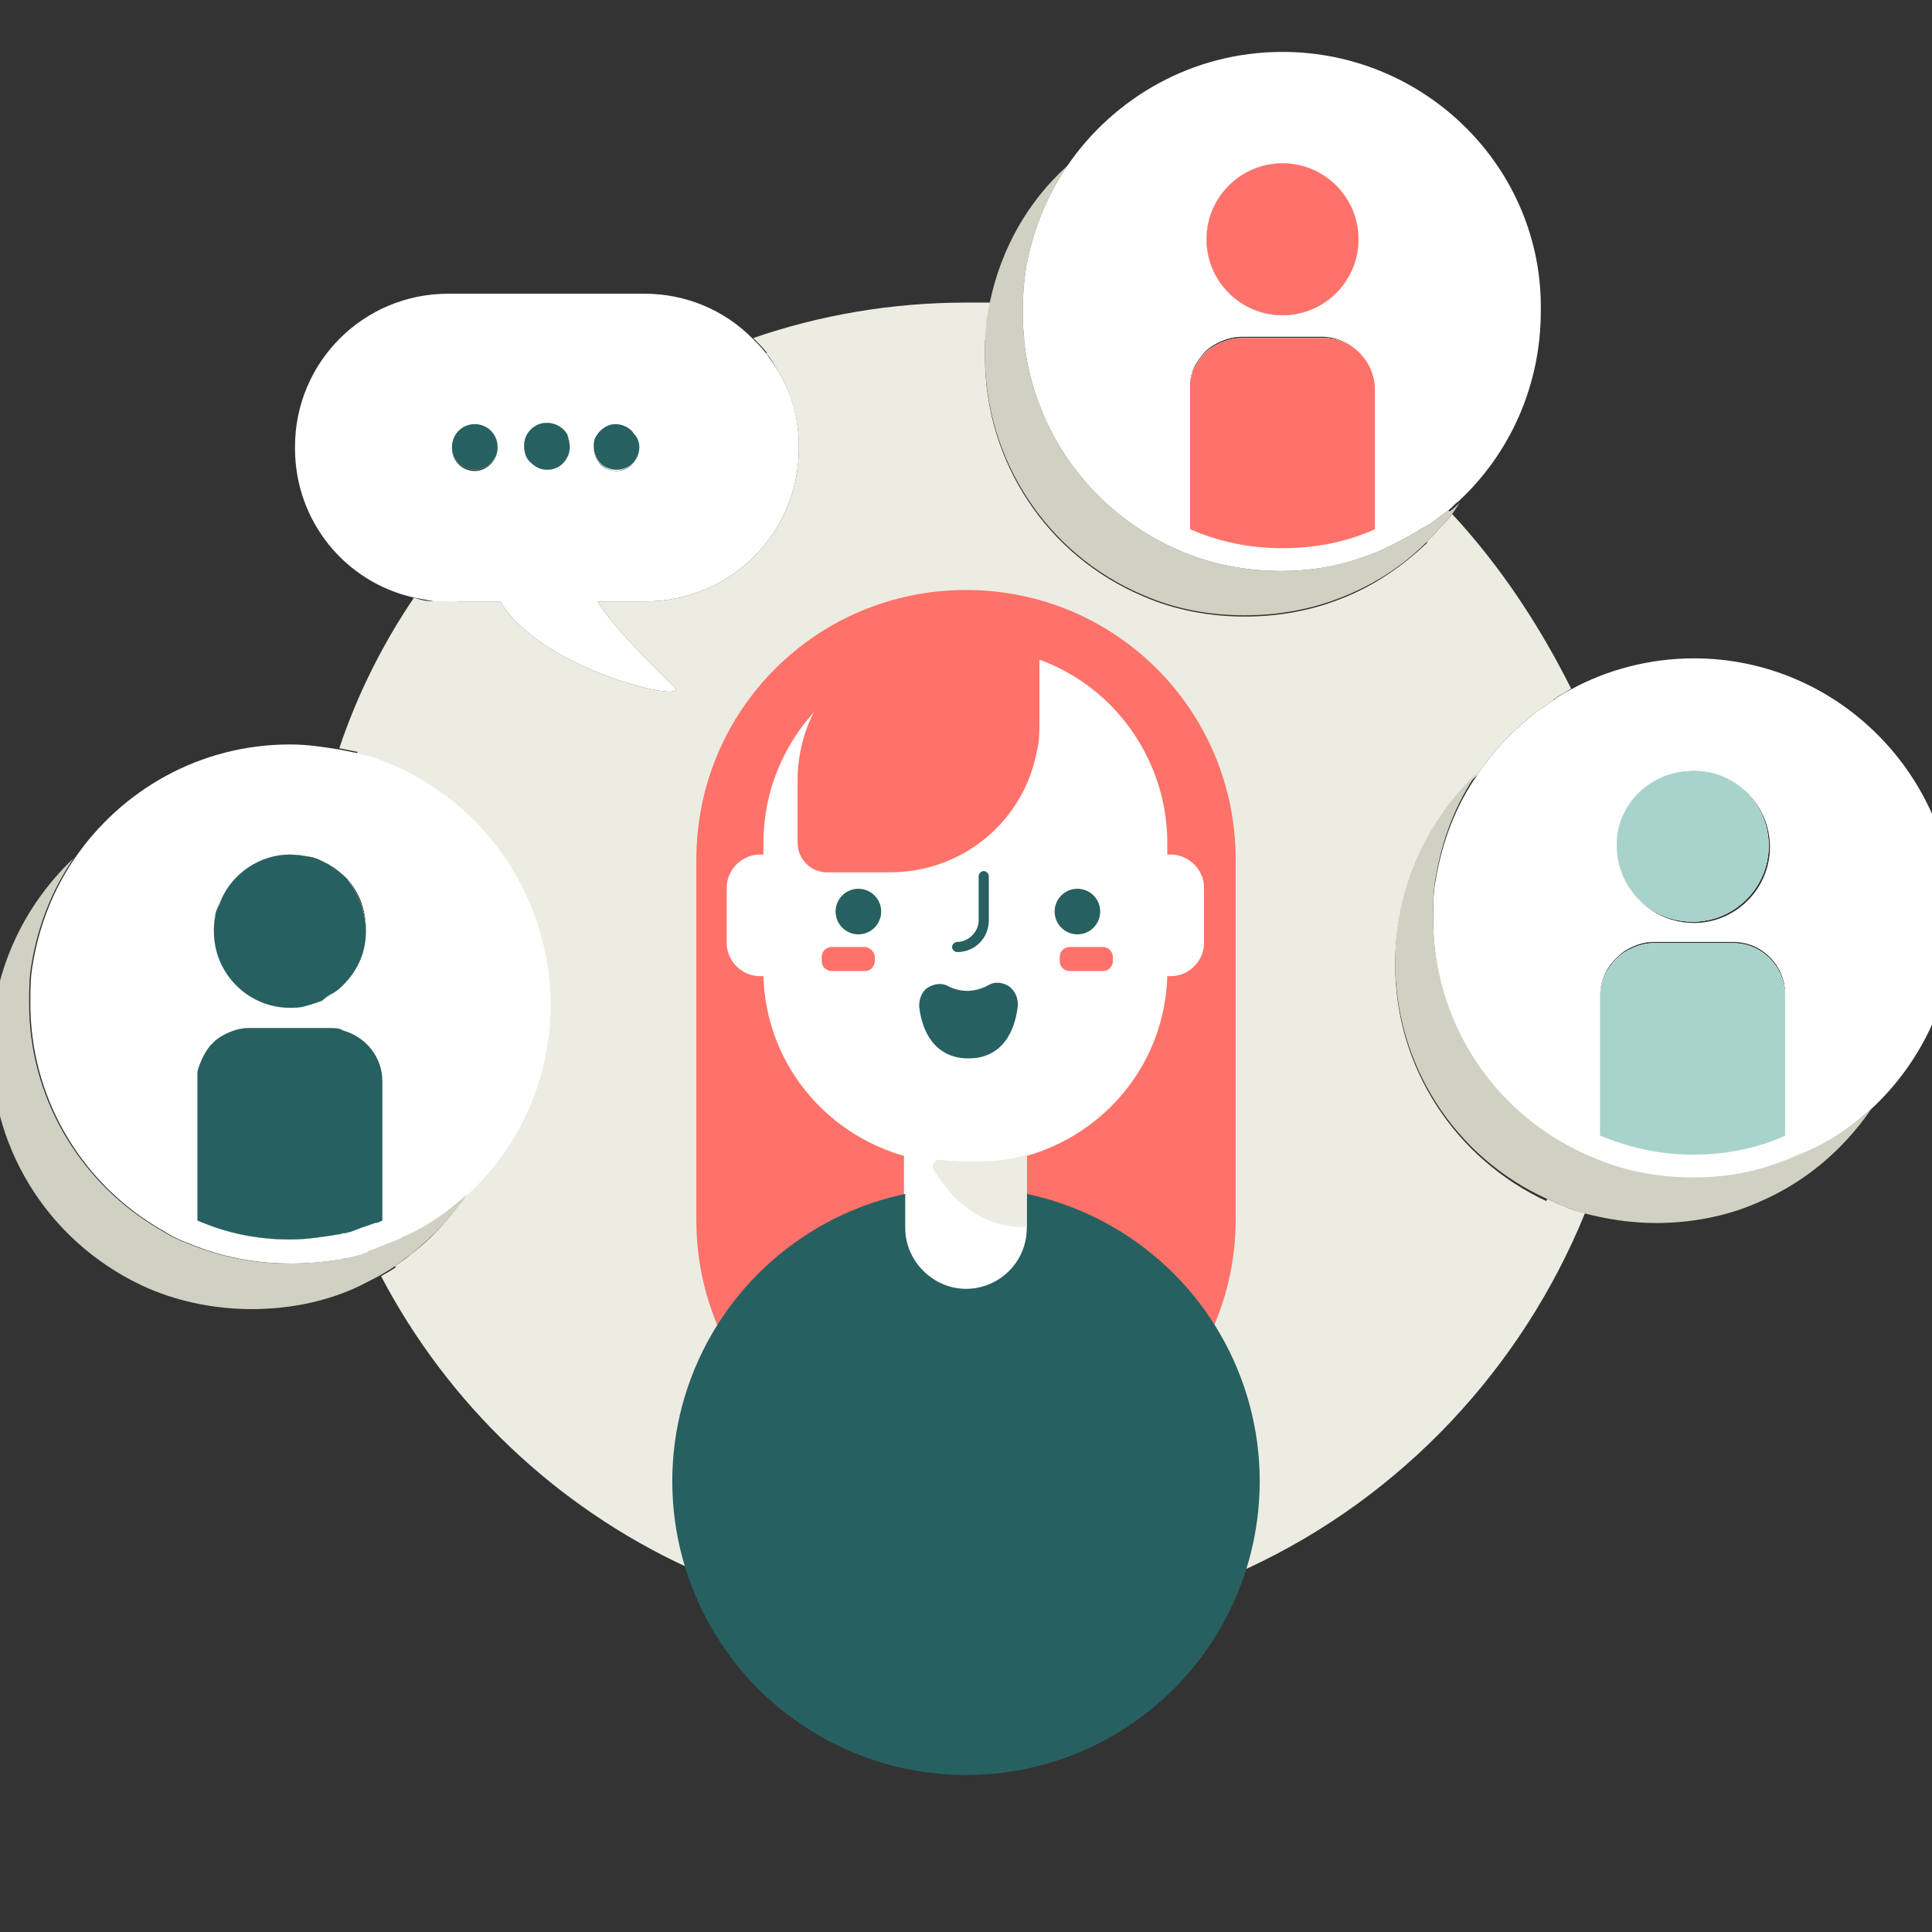 <?xml version="1.0" encoding="utf-8"?>
<!-- Generator: Adobe Illustrator 24.1.0, SVG Export Plug-In . SVG Version: 6.00 Build 0)  -->
<svg version="1.1" id="Calque_1" xmlns="http://www.w3.org/2000/svg" xmlns:xlink="http://www.w3.org/1999/xlink" x="0px" y="0px"
	 viewBox="0 0 152.6 152.6" style="enable-background:new 0 0 152.6 152.6;" xml:space="preserve">
<rect x="0" y="0" width="152.6" height="152.6" fill="#333333" stroke="none"/>
<style type="text/css">
	.st0{fill:#ECECE3;}
	.st1{fill:#FFFFFF;}
	.st2{fill:#D1D1C3;}
	.st3{fill:#276060;}
	.st4{fill:#FF726A;}
	.st5{fill:#A8D3CC;}
</style>
<g>
	<path class="st0" d="M28.9,73.6c0,1.8-0.8,3.3-2,4.4c-0.2,0.2-0.5,0.4-0.7,0.5c-0.2,0.1-0.4,0.2-0.6,0.4c0,0-0.1,0.1-0.1,0.1
		c0-0.9-0.1-1.8-0.1-2.7c0-0.5,0-1,0-1.6c0-0.3,0-0.7,0-1c0.1-1.8,0.3-3.5,0.5-5.3c0.5,0.3,1,0.7,1.4,1.1
		C28.3,70.6,28.9,72,28.9,73.6z"/>
	<path class="st0" d="M30.2,85.4v11c-0.2,0.1-0.4,0.2-0.6,0.2c-0.7-1.7-1.4-3.4-1.9-5.2c-0.2-0.6-0.3-1.1-0.5-1.7
		c-0.3-1.1-0.5-2.1-0.8-3.2c-0.1-0.3-0.1-0.6-0.2-1c-0.3-1.4-0.5-2.8-0.6-4.3H26c0.4,0,0.8,0,1.1,0.2C28.9,81.9,30.2,83.5,30.2,85.4
		z"/>
	<path class="st0" d="M44.7,36.3c-0.2,0.3-0.5,0.6-0.9,0.7C44.1,36.8,44.4,36.6,44.7,36.3z"/>
	<path class="st0" d="M47.2,36.4c-0.2-0.3-0.3-0.7-0.3-1c0-0.2,0-0.5,0.1-0.7c0.5-0.4,1.1-0.8,1.6-1.1c0,0,0,0,0,0h0
		c0.6,0,1.2,0.3,1.5,0.8c0.2,0.3,0.3,0.6,0.3,1c0,1-0.8,1.8-1.8,1.8C48.1,37.2,47.5,36.8,47.2,36.4z"/>
	<path class="st0" d="M108.6,36.9v4.9c-2.2,1-4.7,1.5-7.3,1.5s-5-0.5-7.3-1.5v-11c0-0.2,0-0.4,0-0.6c0.1-0.5,0.2-1,0.5-1.4
		C99.7,30.7,104.4,33.5,108.6,36.9z"/>
	<path class="st1" d="M133.8,52c-3.5,0-6.9,0.9-9.8,2.5c-0.4,0.2-0.9,0.5-1.3,0.8c-0.4,0.3-0.9,0.6-1.3,0.9c-1.8,1.4-3.4,3-4.7,5
		c-1.7,2.4-2.8,5.3-3.3,8.3c-0.2,1-0.2,2.1-0.2,3.2c0,7.5,4,14.3,10.5,17.9c0.4,0.2,0.9,0.5,1.4,0.7c0.2,0.1,0.4,0.2,0.7,0.3
		c0.2,0.1,0.5,0.2,0.7,0.3c2.3,0.9,4.8,1.3,7.3,1.3c2.1,0,4.2-0.3,6.2-1c0.6-0.2,1.2-0.4,1.8-0.7c2.2-0.9,4.2-2.3,6-3.9
		c4.1-3.8,6.6-9.2,6.6-15C154.3,61.2,145.1,52,133.8,52z M127.8,66.4L127.8,66.4c0.2-3.1,2.8-5.5,6-5.5c3.3,0,6,2.7,6,6
		c0,3.3-2.7,6-6,6c-2.5,0-4.6-1.5-5.5-3.6v0c-0.3-0.7-0.5-1.5-0.5-2.4C127.8,66.6,127.8,66.5,127.8,66.4z M141,89.6
		c-2.2,1-4.7,1.5-7.3,1.5c-2.4,0-4.7-0.5-6.8-1.3c-0.2-0.1-0.3-0.1-0.5-0.2v-11c0-0.9,0.3-1.7,0.8-2.4c0.4-0.5,0.9-1,1.5-1.3
		c0.6-0.3,1.2-0.5,1.9-0.5h6.3c2.3,0,4.1,1.9,4.1,4.1V89.6z"/>
	<path class="st0" d="M123.6,95.3c-4.7,11.6-13.5,21.1-24.6,26.6c-6.8,3.4-14.5,5.3-22.7,5.3c-5.6,0-11-0.9-16-2.6
		c-0.9-0.3-1.7-0.6-2.6-0.9c-1.4-0.6-2.8-1.2-4.1-1.8c-9.6-4.8-17.4-12.5-22.4-21.9c0.4-0.3,0.9-0.6,1.2-0.9c1.8-1.3,3.2-3,4.5-4.8
		c4.1-3.8,6.5-9.2,6.5-15c0-9-5.8-16.6-13.8-19.4c-0.5-0.2-0.9-0.3-1.4-0.4c1.5-4.3,3.6-8.3,6.1-12c0.4,0,0.8,0,1.1,0h4.1
		c3.3,5.5,15,8.1,13.8,6.8c-2-2-4.9-4.8-6.1-6.8H51c6.7,0,12.1-5.4,12.1-12.1v-0.1c0-2.2-0.6-4.3-1.7-6.1h0
		c-0.3-0.5-0.5-0.9-0.9-1.3c5-1.6,10.3-2.5,15.8-2.5c0.5,0,1.1,0,1.6,0c-0.1,0.5-0.1,1-0.1,1.5c0,0.4,0,0.8,0,1.3
		c0,8.3,4.9,15.7,12.5,18.9c2.5,1.1,5.3,1.6,8,1.6c2.8,0,5.5-0.5,8.1-1.6c2.4-1,4.5-2.5,6.3-4.2c0.4-0.4,0.7-0.7,1-1.1
		c3.7,4,6.7,8.5,9,13.5c-0.4,0.3-0.9,0.6-1.3,0.9c-1.8,1.4-3.4,3-4.7,5c-4,3.7-6.5,9.1-6.5,15c0,8.1,4.7,15.3,12,18.7
		c0.2,0.1,0.3,0.2,0.5,0.2C123,95.1,123.3,95.2,123.6,95.3z"/>
	<path class="st0" d="M127.2,76.3L127.2,76.3c0,3-0.3,6-0.8,8.9v-6.5C126.5,77.8,126.8,76.9,127.2,76.3z"/>
	<path class="st0" d="M44.8,34.4c-1,0.7-1.9,1.5-2.8,2.3c0.3,0.3,0.7,0.5,1.2,0.5c0.2,0,0.5,0,0.6-0.1l0,0c0.4-0.1,0.7-0.4,0.9-0.7
		c0,0,0,0,0,0c0.2-0.3,0.3-0.6,0.3-1C45,35,44.9,34.7,44.8,34.4z M114.7,40.6c-0.3,0.4-0.6,0.8-1,1.1c-0.3,0.4-0.7,0.8-1,1.1
		c3.6,3.9,6.6,8.4,8.8,13.3c0.4-0.3,0.8-0.6,1.3-0.9c0.4-0.3,0.8-0.5,1.3-0.8C121.6,49.4,118.5,44.7,114.7,40.6z M127.8,66.4
		c0,0.1,0,0.3,0,0.4c0,0.8,0.2,1.6,0.5,2.4C128.1,68.2,128,67.3,127.8,66.4z M123.6,95.3c-0.3-0.1-0.6-0.2-0.9-0.4
		c-0.2-0.1-0.3-0.1-0.5-0.2c-4.4,10.9-12.5,19.9-22.8,25.3c-6.9,3.6-14.7,5.7-23,5.7c-4.6,0-9-0.6-13.2-1.8
		c-1.4-0.4-2.8-0.9-4.2-1.4c-1.9-0.7-3.8-1.6-5.6-2.5c-8.9-4.7-16.2-12-20.8-20.9c-0.4,0.3-0.8,0.6-1.2,0.9
		c-0.4,0.3-0.8,0.5-1.3,0.8c5.3,10.1,13.8,18.2,24.2,23c6.8,3.2,14.3,5,22.2,5c7.9,0,15.5-1.8,22.2-5c12-5.6,21.5-15.7,26.5-28
		C124.5,95.7,124,95.5,123.6,95.3z M29,98.9C29,98.9,29,99,29,98.9c0,0,0.1,0,0.1,0C29.1,98.9,29,98.9,29,98.9z M128.7,75
		c-0.6,0.3-1.1,0.7-1.5,1.3c-0.5,0.7-0.8,1.5-0.8,2.4v11c0.2,0.1,0.3,0.1,0.5,0.2c1.2-4.3,1.8-8.9,1.8-13.5
		C128.8,75.9,128.7,75.4,128.7,75z M95.6,27.5L95.6,27.5c-0.4,0.3-0.8,0.7-1,1.2c-0.2,0.4-0.4,0.9-0.5,1.4c5.3,2.1,10.2,5,14.5,8.7
		V35C104.7,31.9,100.3,29.4,95.6,27.5z M76.3,23.9c-5.9,0-11.6,1-16.8,2.8c0.4,0.4,0.8,0.8,1.1,1.2h0c0.3,0.4,0.6,0.9,0.9,1.3h0
		c4.7-1.5,9.7-2.3,14.9-2.3c0.5,0,1,0,1.5,0c0-0.5,0.1-1,0.1-1.5c0.1-0.5,0.2-1,0.3-1.5C77.6,23.9,76.9,23.9,76.3,23.9z M48.7,33.5
		L48.7,33.5C48.7,33.5,48.7,33.5,48.7,33.5c-0.8,0-1.4,0.5-1.7,1.1c-0.1,0.2-0.1,0.5-0.1,0.7c0,0.4,0.1,0.7,0.3,1c1-0.7,2-1.4,3-2
		C49.9,33.8,49.3,33.5,48.7,33.5z M35.4,47.5c-0.4,0-0.8,0-1.1,0c-0.5,0-1.1-0.1-1.6-0.3c-2.5,3.7-4.5,7.7-5.9,11.9
		c0.5,0.1,1,0.2,1.5,0.3c0.5,0.1,1,0.3,1.4,0.4c1.6-4.4,3.8-8.6,6.5-12.4H35.4z M27.1,81.4c-0.3-0.1-0.7-0.2-1.1-0.2h-1.9v0
		c0,0.2,0,0.4,0.1,0.6c0.1,0.9,0.2,1.8,0.4,2.6c0,0.2,0,0.4,0.1,0.6c0,0.2,0.1,0.4,0.1,0.6c0.5,2.6,1.1,5.1,1.9,7.5
		c0.2,0.5,0.3,0.9,0.5,1.4c0.2,0.4,0.3,0.9,0.5,1.3c0.2,0.4,0.3,0.8,0.5,1.2c0.5-0.1,1-0.3,1.4-0.5c0.2-0.1,0.4-0.1,0.6-0.2V94
		C28.6,90.1,27.6,85.8,27.1,81.4z M27.3,69.6c-0.4-0.4-0.8-0.8-1.4-1.1c-0.4-0.3-0.9-0.5-1.4-0.6c-0.2,1.4-0.4,2.8-0.5,4.3
		c0,0.2,0,0.4-0.1,0.6c0,0.2,0,0.5,0,0.7c0,1-0.1,1.9-0.1,2.9c0,1,0,2.1,0.1,3.1c0.3-0.1,0.7-0.2,1-0.3c0.2-0.1,0.3-0.1,0.5-0.2
		c0,0,0.1,0,0.1-0.1c0.2-0.1,0.4-0.2,0.6-0.4c0.2-0.2,0.5-0.3,0.7-0.5c0-0.6,0-1.1,0-1.7C26.9,74,27,71.8,27.3,69.6z"/>
	<path class="st1" d="M29.7,59.9c-0.5-0.2-0.9-0.3-1.4-0.4c-0.5-0.1-1-0.2-1.5-0.3c-1.3-0.2-2.5-0.4-3.9-0.4c-7.1,0-13.3,3.6-17,9
		c0,0,0,0,0,0c-1.7,2.5-2.8,5.3-3.3,8.3c-0.2,1-0.2,2.1-0.2,3.2c0,7.2,3.8,13.8,9.8,17.5c0.2,0.1,0.3,0.2,0.5,0.3
		c0.2,0.1,0.3,0.2,0.5,0.3c0.5,0.3,1.1,0.6,1.7,0.8c2.6,1.1,5.3,1.6,8.1,1.6c1.3,0,2.5-0.1,3.8-0.3c0.2,0,0.3-0.1,0.5-0.1
		c0.2,0,0.3-0.1,0.5-0.1c0.4-0.1,0.9-0.2,1.3-0.4c0,0,0.1,0,0.1,0c0.4-0.1,0.8-0.3,1.3-0.5c0.2-0.1,0.3-0.1,0.5-0.2
		c0.3-0.1,0.6-0.2,0.9-0.4c1.9-0.9,3.6-2.1,5.1-3.5c4.1-3.8,6.5-9.2,6.5-15C43.4,70.3,37.7,62.7,29.7,59.9z M17,72.4
		c0-0.2,0.1-0.5,0.2-0.7c0.1-0.2,0.2-0.4,0.3-0.7c0.9-2,3-3.5,5.4-3.5c0.6,0,1.1,0.1,1.7,0.2c0.5,0.1,1,0.4,1.4,0.6
		c0.5,0.3,1,0.7,1.4,1.1c1,1.1,1.5,2.5,1.5,4c0,1.8-0.8,3.3-2,4.4c-0.2,0.2-0.5,0.4-0.7,0.5c-0.2,0.1-0.4,0.2-0.6,0.4
		c0,0-0.1,0.1-0.1,0.1c-0.2,0.1-0.3,0.1-0.5,0.2c-0.3,0.1-0.6,0.2-1,0.3c-0.4,0.1-0.7,0.1-1.1,0.1c-3.3,0-6-2.7-6-6
		C16.9,73.2,16.9,72.8,17,72.4z M30.2,96.4c-0.2,0.1-0.4,0.2-0.6,0.2c-0.5,0.2-0.9,0.3-1.4,0.5c-0.2,0.1-0.3,0.1-0.5,0.2
		c-0.2,0-0.3,0.1-0.5,0.1c-0.2,0-0.3,0.1-0.5,0.1c-1.2,0.2-2.5,0.4-3.8,0.4c-2.6,0-5-0.5-7.3-1.5v-11c0-0.2,0-0.3,0-0.5
		c0-0.2,0-0.4,0.1-0.6c0.2-0.6,0.5-1.2,0.9-1.7c0.1-0.1,0.2-0.2,0.4-0.4c0.1-0.1,0.3-0.2,0.4-0.3c0.7-0.4,1.4-0.7,2.3-0.7H26
		c0.4,0,0.8,0,1.1,0.2c1.8,0.5,3,2.1,3,4V96.4z"/>
</g>
<g>
	<g>
		<path class="st2" d="M28.9,73.6c0,1.8-0.8,3.3-2,4.4c-0.2,0.2-0.5,0.4-0.7,0.5c-0.2,0.1-0.4,0.2-0.6,0.4c0,0-0.1,0.1-0.1,0.1
			c-0.2,0.1-0.3,0.1-0.5,0.2c-0.3,0.1-0.6,0.2-1,0.3c-0.4,0.1-0.7,0.1-1.1,0.1c-3.3,0-6-2.7-6-6c0-0.4,0-0.8,0.1-1.2
			c0-0.2,0.1-0.5,0.2-0.7c0.1-0.2,0.2-0.4,0.3-0.7c0.9-2,3-3.5,5.4-3.5c0.6,0,1.1,0.1,1.7,0.2c0.5,0.1,1,0.4,1.4,0.6
			c0.5,0.3,1,0.7,1.4,1.1C28.3,70.6,28.9,72,28.9,73.6z"/>
		<path class="st2" d="M36.9,94.3c-1.2,1.8-2.7,3.4-4.5,4.8c-0.4,0.3-0.8,0.6-1.2,0.9c-0.4,0.3-0.8,0.5-1.3,0.8
			c-0.6,0.3-1.3,0.7-2,1c-2.5,1.1-5.3,1.6-8,1.6s-5.5-0.5-8.1-1.6C4.2,98.5-0.7,91.1-0.7,82.8c0-5.9,2.5-11.2,6.5-15
			c-1.7,2.5-2.8,5.3-3.3,8.3c-0.2,1-0.2,2.1-0.2,3.2c0,7.2,3.8,13.8,9.8,17.5c0.2,0.1,0.3,0.2,0.5,0.3c0.2,0.1,0.3,0.2,0.5,0.3
			c0.5,0.3,1.1,0.6,1.7,0.8c2.6,1.1,5.3,1.6,8.1,1.6c1.3,0,2.5-0.1,3.8-0.3c0.2,0,0.3-0.1,0.5-0.1c0.2,0,0.3-0.1,0.5-0.1
			c0.4-0.1,0.9-0.2,1.3-0.4c0,0,0,0,0,0c0,0,0.1-0.1,0.1-0.1c0.4-0.1,0.8-0.3,1.3-0.5c0.2-0.1,0.3-0.1,0.5-0.2
			c0.3-0.1,0.6-0.2,0.9-0.4C33.7,96.9,35.4,95.7,36.9,94.3z"/>
		<path class="st2" d="M29.1,98.9c0,0-0.1,0-0.1,0.1c0,0,0,0,0,0C29,98.9,29.1,98.9,29.1,98.9z"/>
		<path class="st2" d="M30.2,85.4v11c-0.2,0.1-0.4,0.2-0.6,0.2c-0.5,0.2-0.9,0.3-1.4,0.5c-0.2,0.1-0.3,0.1-0.5,0.2
			c-0.2,0-0.3,0.1-0.5,0.1c-0.2,0-0.3,0.1-0.5,0.1c-1.2,0.2-2.5,0.4-3.8,0.4c-2.6,0-5-0.5-7.3-1.5v-11c0-0.2,0-0.3,0-0.5
			c0-0.2,0-0.4,0.1-0.6c0.2-0.6,0.5-1.2,0.9-1.7c0.1-0.1,0.2-0.2,0.4-0.4c0.1-0.1,0.3-0.2,0.4-0.3c0.7-0.4,1.4-0.7,2.3-0.7H26
			c0.4,0,0.8,0,1.1,0.2C28.9,81.9,30.2,83.5,30.2,85.4z"/>
	</g>
	<g>
		<path class="st2" d="M27.2,88.9v8.4c-0.2,0-0.3,0.1-0.5,0.1c-1.2,0.2-2.5,0.4-3.8,0.4c-2.6,0-5-0.5-7.3-1.5v-11c0-0.2,0-0.3,0-0.5
			c0.3-0.1,0.7-0.2,1.1-0.2H23c0.6,0,1.1,0.1,1.6,0.3c0.7,0.3,1.3,0.8,1.8,1.4C26.9,87.2,27.2,88,27.2,88.9z"/>
		<path class="st2" d="M26.2,85.6c-0.5-0.5-1.1-0.8-1.7-1c-0.5-0.2-1-0.2-1.5-0.2h-6.3c-0.3,0-0.7,0-1,0.1c-0.1,0.2-0.1,0.4-0.1,0.6
			c0,0.2,0,0.3,0,0.5v0c0.4-0.1,0.7-0.2,1.1-0.2H23c0.6,0,1.2,0.2,1.7,0.4c1.1,0.6,1.9,1.8,1.9,3.2v8.5c0.2,0,0.3-0.1,0.5-0.1
			c0.2,0,0.3-0.1,0.5-0.1v-8.3C27.7,87.6,27.1,86.4,26.2,85.6z"/>
	</g>
	<g>
		<path class="st2" d="M24.1,81.3L24.1,81.3C23,82.4,21.5,83,19.9,83c-1,0-2-0.3-2.9-0.7c0.1-0.1,0.3-0.2,0.4-0.3
			c0.7-0.4,1.4-0.7,2.3-0.7H24.1z"/>
		<path class="st2" d="M25.9,77.1c0,0.6-0.1,1.3-0.3,1.8c0,0-0.1,0.1-0.1,0.1c-0.2,0.1-0.3,0.1-0.5,0.2c-0.3,0.1-0.6,0.2-1,0.3
			c-0.4,0.1-0.7,0.1-1.1,0.1c-3.3,0-6-2.7-6-6c0-0.4,0-0.8,0.1-1.2c0-0.2,0.1-0.5,0.2-0.7c0.8-0.4,1.7-0.6,2.7-0.6
			c1.6,0,3,0.6,4.1,1.6c0.6,0.6,1.1,1.2,1.4,2C25.7,75.4,25.9,76.2,25.9,77.1z"/>
		<path class="st2" d="M23.4,81.3c-0.9,0.8-2.2,1.2-3.5,1.2c-0.9,0-1.7-0.2-2.4-0.6c-0.2,0.1-0.3,0.2-0.4,0.3
			c-0.1,0.1-0.2,0.2-0.4,0.4c1,0.5,2.1,0.9,3.2,0.9c1.6,0,3.1-0.6,4.3-1.6c0.2-0.2,0.4-0.4,0.6-0.6H23.4z M25.4,73.7
			c-0.4-0.6-0.8-1.2-1.4-1.6c-1.1-0.9-2.6-1.5-4.2-1.5c-0.9,0-1.7,0.2-2.4,0.5c-0.1,0.2-0.2,0.4-0.3,0.7c-0.1,0.2-0.1,0.5-0.2,0.7
			c0.8-0.5,1.8-0.8,2.9-0.8c1.6,0,3.1,0.7,4.1,1.8c0.9,1,1.4,2.2,1.4,3.7c0,0.8-0.1,1.5-0.4,2.1c0.2-0.1,0.3-0.1,0.5-0.2
			c0,0,0.1,0,0.1-0.1c0.2-0.1,0.4-0.2,0.6-0.4c0.1-0.5,0.2-1,0.2-1.5C26.4,75.8,26,74.7,25.4,73.7z"/>
	</g>
</g>
<g>
	<circle class="st2" cx="101.3" cy="18.9" r="6"/>
	<path class="st2" d="M108.6,30.8v11c-2.2,1-4.7,1.5-7.3,1.5s-5-0.5-7.3-1.5v-11c0-0.2,0-0.4,0-0.6c0.1-0.5,0.2-1,0.5-1.4
		c0.3-0.5,0.6-0.9,1-1.2h0c0.7-0.5,1.6-0.9,2.6-0.9h6.3C106.7,26.6,108.6,28.5,108.6,30.8z"/>
	<path class="st2" d="M114.5,40.4c0,0.1,0.1,0.1,0.2,0.2c0.2-0.3,0.4-0.6,0.6-0.9C115.1,39.9,114.8,40.2,114.5,40.4z"/>
	<path class="st2" d="M114.7,40.6c-0.3,0.4-0.6,0.8-1,1.1c-0.3,0.4-0.7,0.8-1,1.1c-1.8,1.8-3.9,3.2-6.3,4.2
		c-2.6,1.1-5.3,1.6-8.1,1.6c-2.8,0-5.5-0.5-8-1.6c-7.6-3.2-12.5-10.7-12.5-18.9c0-0.4,0-0.8,0-1.3c0-0.5,0.1-1,0.1-1.5
		c0.1-0.5,0.2-1,0.3-1.5c0.9-4.2,3-7.9,6.1-10.7c-1.7,2.5-2.8,5.3-3.3,8.3c-0.1,0.8-0.2,1.7-0.2,2.6c0,0.2,0,0.4,0,0.6
		c0,0.3,0,0.6,0,0.9c0,0.5,0.1,1,0.1,1.5c0.8,7.3,5.5,13.6,12.3,16.5c2.5,1.1,5.3,1.6,8,1.6c2.1,0,4.2-0.3,6.2-1
		c0.6-0.2,1.2-0.4,1.8-0.7c0.9-0.4,1.8-0.9,2.7-1.4c0.4-0.3,0.9-0.5,1.3-0.8c0.4-0.3,0.8-0.6,1.2-0.9
		C114.6,40.5,114.6,40.5,114.7,40.6z"/>
</g>
<g>
	<path class="st2" d="M139.7,66.8c0,3.3-2.7,6-6,6c-2.5,0-4.6-1.5-5.5-3.6v0c-0.3-0.7-0.5-1.5-0.5-2.4c0-0.2,0-0.3,0-0.4v0
		c0.2-3.1,2.8-5.5,6-5.5C137,60.8,139.7,63.5,139.7,66.8z"/>
	<path class="st2" d="M147.8,87.6c-2.2,3.2-5.2,5.8-9,7.4c-2.5,1.1-5.3,1.6-8,1.6c-2,0-3.9-0.3-5.8-0.8c-0.5-0.1-1-0.3-1.4-0.5
		c-0.3-0.1-0.6-0.2-0.9-0.4c-0.2-0.1-0.3-0.1-0.5-0.2c-7.3-3.3-12-10.6-12-18.7c0-5.9,2.5-11.2,6.5-15c-1.7,2.4-2.8,5.3-3.3,8.3
		c-0.2,1-0.2,2.1-0.2,3.2c0,7.5,4,14.3,10.5,17.9c0.4,0.2,0.9,0.5,1.4,0.7c0.2,0.1,0.4,0.2,0.7,0.3c0.2,0.1,0.5,0.2,0.7,0.3
		c2.3,0.9,4.8,1.3,7.3,1.3c2.1,0,4.2-0.3,6.2-1c0.6-0.2,1.2-0.4,1.8-0.7C144,90.5,146,89.2,147.8,87.6z"/>
	<path class="st2" d="M141,78.7v11c-2.2,1-4.7,1.5-7.3,1.5c-2.4,0-4.7-0.5-6.8-1.3c-0.2-0.1-0.3-0.1-0.5-0.2v-11
		c0-0.9,0.3-1.7,0.8-2.4c0.4-0.5,0.9-1,1.5-1.3c0.6-0.3,1.2-0.5,1.9-0.5h6.3C139.2,74.5,141,76.4,141,78.7z"/>
</g>
<g>
	<g>
		<path class="st1" d="M28.9,73.6c0,1.8-0.8,3.3-2,4.4c-0.2,0.2-0.5,0.4-0.7,0.5c-0.2,0.1-0.4,0.2-0.6,0.4c0,0-0.1,0.1-0.1,0.1
			c-0.2,0.1-0.3,0.1-0.5,0.2c-0.3,0.1-0.6,0.2-1,0.3c-0.4,0.1-0.7,0.1-1.1,0.1c-3.3,0-6-2.7-6-6c0-0.4,0-0.8,0.1-1.2
			c0-0.2,0.1-0.5,0.2-0.7c0.1-0.2,0.2-0.4,0.3-0.7c0.9-2,3-3.5,5.4-3.5c0.6,0,1.1,0.1,1.7,0.2c0.5,0.1,1,0.4,1.4,0.6
			c0.5,0.3,1,0.7,1.4,1.1C28.3,70.6,28.9,72,28.9,73.6z"/>
		<path class="st1" d="M30.2,85.4v11c-0.2,0.1-0.4,0.2-0.6,0.2c-0.5,0.2-0.9,0.3-1.4,0.5c-0.2,0.1-0.3,0.1-0.5,0.2
			c-0.2,0-0.3,0.1-0.5,0.1c-0.2,0-0.3,0.1-0.5,0.1c-1.2,0.2-2.5,0.4-3.8,0.4c-2.6,0-5-0.5-7.3-1.5v-11c0-0.2,0-0.3,0-0.5
			c0-0.2,0-0.4,0.1-0.6c0.2-0.6,0.5-1.2,0.9-1.7c0.1-0.1,0.2-0.2,0.4-0.4c0.1-0.1,0.3-0.2,0.4-0.3c0.7-0.4,1.4-0.7,2.3-0.7H26
			c0.4,0,0.8,0,1.1,0.2C28.9,81.9,30.2,83.5,30.2,85.4z"/>
	</g>
	<path class="st3" d="M30.2,85.4v11c-0.2,0.1-0.4,0.2-0.6,0.2c-0.5,0.2-0.9,0.3-1.4,0.5c-0.2,0.1-0.3,0.1-0.5,0.2
		c-0.2,0-0.3,0.1-0.5,0.1c-0.2,0-0.3,0.1-0.5,0.1c-1.2,0.2-2.5,0.4-3.8,0.4c-2.6,0-5-0.5-7.3-1.5v-11c0-0.2,0-0.3,0-0.5
		c0-0.2,0-0.4,0.1-0.6c0.2-0.6,0.5-1.2,0.9-1.7c0.1-0.1,0.2-0.2,0.4-0.4c0.1-0.1,0.3-0.2,0.4-0.3c0.7-0.4,1.4-0.7,2.3-0.7H26
		c0.4,0,0.8,0,1.1,0.2C28.9,81.9,30.2,83.5,30.2,85.4z"/>
	<path class="st3" d="M28.9,73.6c0,1.8-0.8,3.3-2,4.4c-0.2,0.2-0.5,0.4-0.7,0.5c-0.2,0.1-0.4,0.2-0.6,0.4c0,0-0.1,0.1-0.1,0.1
		c-0.2,0.1-0.3,0.1-0.5,0.2c-0.3,0.1-0.6,0.2-1,0.3c-0.4,0.1-0.7,0.1-1.1,0.1c-3.3,0-6-2.7-6-6c0-0.4,0-0.8,0.1-1.2
		c0-0.2,0.1-0.5,0.2-0.7c0.1-0.2,0.2-0.4,0.3-0.7c0.9-2,3-3.5,5.4-3.5c0.6,0,1.1,0.1,1.7,0.2c0.5,0.1,1,0.4,1.4,0.6
		c0.5,0.3,1,0.7,1.4,1.1C28.3,70.6,28.9,72,28.9,73.6z"/>
</g>
<g>
	<circle class="st1" cx="101.3" cy="18.9" r="6"/>
	<path class="st1" d="M108.6,30.8v11c-2.2,1-4.7,1.5-7.3,1.5s-5-0.5-7.3-1.5v-11c0-0.2,0-0.4,0-0.6c0.1-0.5,0.2-1,0.5-1.4
		c0.3-0.5,0.6-0.9,1-1.2h0c0.7-0.5,1.6-0.9,2.6-0.9h6.3C106.7,26.6,108.6,28.5,108.6,30.8z"/>
	<path class="st1" d="M101.3,4.1c-7.1,0-13.3,3.6-17,9c0,0,0,0,0,0c-1.7,2.5-2.8,5.3-3.3,8.3c-0.1,0.8-0.2,1.7-0.2,2.6
		c0,0.2,0,0.4,0,0.6c0,0.3,0,0.6,0,0.9c0,0.5,0.1,1,0.1,1.5c0.8,7.3,5.5,13.6,12.3,16.5c2.5,1.1,5.3,1.6,8,1.6c2.1,0,4.2-0.3,6.2-1
		c0.6-0.2,1.2-0.4,1.8-0.7c0.9-0.4,1.8-0.9,2.7-1.4c0.4-0.3,0.9-0.5,1.3-0.8c0.4-0.3,0.8-0.6,1.2-0.9c0.3-0.2,0.5-0.5,0.8-0.7
		c4.1-3.8,6.5-9.2,6.5-15C121.9,13.3,112.6,4.1,101.3,4.1z M101.3,12.9c3.3,0,6,2.7,6,6s-2.7,6-6,6c-3.3,0-6-2.7-6-6
		S98,12.9,101.3,12.9z M108.6,41.7c-2.2,1-4.7,1.5-7.3,1.5s-5-0.5-7.3-1.5v-11c0-0.2,0-0.4,0-0.6c0.1-0.5,0.2-1,0.5-1.4
		c0.3-0.5,0.6-0.9,1-1.2h0c0.7-0.5,1.6-0.9,2.6-0.9h6.3c2.3,0,4.1,1.9,4.1,4.1V41.7z"/>
</g>
<path class="st4" d="M108.6,30.8v11c-2.2,1-4.7,1.5-7.3,1.5s-5-0.5-7.3-1.5v-11c0-0.2,0-0.4,0-0.6c0.1-0.5,0.2-1,0.5-1.4
	c0.3-0.5,0.6-0.9,1-1.2h0c0.7-0.5,1.6-0.9,2.6-0.9h6.3C106.7,26.6,108.6,28.5,108.6,30.8z"/>
<circle class="st4" cx="101.3" cy="18.9" r="6"/>
<g>
	<path class="st1" d="M139.7,66.8c0,3.3-2.7,6-6,6c-2.5,0-4.6-1.5-5.5-3.6v0c-0.3-0.7-0.5-1.5-0.5-2.4c0-0.2,0-0.3,0-0.4v0
		c0.2-3.1,2.8-5.5,6-5.5C137,60.8,139.7,63.5,139.7,66.8z"/>
	<path class="st1" d="M141,78.7v11c-2.2,1-4.7,1.5-7.3,1.5c-2.4,0-4.7-0.5-6.8-1.3c-0.2-0.1-0.3-0.1-0.5-0.2v-11
		c0-0.9,0.3-1.7,0.8-2.4c0.4-0.5,0.9-1,1.5-1.3c0.6-0.3,1.2-0.5,1.9-0.5h6.3C139.2,74.5,141,76.4,141,78.7z"/>
</g>
<path class="st5" d="M141,78.7v11c-2.2,1-4.7,1.5-7.3,1.5c-2.4,0-4.7-0.5-6.8-1.3c-0.2-0.1-0.3-0.1-0.5-0.2v-11
	c0-0.9,0.3-1.7,0.8-2.4c0.4-0.5,0.9-1,1.5-1.3c0.6-0.3,1.2-0.5,1.9-0.5h6.3C139.2,74.5,141,76.4,141,78.7z"/>
<path class="st5" d="M139.7,66.8c0,3.3-2.7,6-6,6c-2.5,0-4.6-1.5-5.5-3.6v0c-0.3-0.7-0.5-1.5-0.5-2.4c0-0.2,0-0.3,0-0.4v0
	c0.2-3.1,2.8-5.5,6-5.5C137,60.8,139.7,63.5,139.7,66.8z"/>
<path class="st4" d="M76.3,46.6C64.5,46.6,55,56.1,55,67.9v28.5c0,8,4.4,15,11,18.6c-2.3,3-6.2,6.7-8.9,9.5
	c-1.8,1.8,11.2-0.8,18.8-6.9c0.1,0,0.3,0,0.4,0c11.8,0,21.3-9.5,21.3-21.3V67.9C97.6,56.1,88.1,46.6,76.3,46.6z"/>
<path class="st1" d="M76.9,51.2h-1.2c-8.5,0-15.4,6.9-15.4,15.4v0.9c-0.1,0-0.2,0-0.3,0c-1.4,0-2.6,1.2-2.6,2.6v4.4
	c0,1.4,1.2,2.6,2.6,2.6c0.1,0,0.2,0,0.3,0c0.2,6.8,4.8,12.4,11.1,14.2V97c0,2.7,2.2,4.8,4.8,4.8c2.7,0,4.8-2.2,4.8-4.8v-5.8
	c6.4-1.8,11.1-7.7,11.1-14.7v-9.9C92.2,58.1,85.4,51.2,76.9,51.2z"/>
<circle class="st3" cx="76.3" cy="117" r="23.2"/>
<path class="st1" d="M75.6,51.2h1.2c8.5,0,15.4,6.9,15.4,15.4v0.9c0.1,0,0.2,0,0.3,0c1.4,0,2.6,1.2,2.6,2.6v4.4
	c0,1.4-1.2,2.6-2.6,2.6c-0.1,0-0.2,0-0.3,0c-0.2,6.8-4.8,12.4-11.1,14.2V97c0,2.7-2.2,4.8-4.8,4.8s-4.8-2.2-4.8-4.8v-5.8
	c-6.4-1.8-11.1-7.7-11.1-14.7v-9.9C60.3,58.1,67.2,51.2,75.6,51.2z"/>
<path class="st4" d="M69.1,75.6v0.3c0,0.4-0.3,0.8-0.8,0.8h-2.6c-0.4,0-0.8-0.3-0.8-0.8v-0.3c0-0.4,0.3-0.8,0.8-0.8h2.6
	C68.7,74.8,69.1,75.2,69.1,75.6z"/>
<path class="st4" d="M87.9,75.6v0.3c0,0.4-0.3,0.8-0.8,0.8h-2.6c-0.4,0-0.8-0.3-0.8-0.8v-0.3c0-0.4,0.3-0.8,0.8-0.8h2.6
	C87.6,74.8,87.9,75.2,87.9,75.6z"/>
<path class="st4" d="M79.9,49.7h-5c-0.8,0-1.6,0.1-2.3,0.2C67.2,51,63,55.8,63,61.6v5c0,1.2,1,2.3,2.3,2.3h5
	c5.8,0,10.6-4.1,11.6-9.6c0.2-0.7,0.2-1.5,0.2-2.3v-5C82.2,50.7,81.2,49.7,79.9,49.7z"/>
<circle class="st3" cx="67.8" cy="72" r="1.8"/>
<circle class="st3" cx="85.1" cy="72" r="1.8"/>
<path class="st3" d="M75.6,75.2c-0.2,0-0.4-0.2-0.4-0.4s0.2-0.4,0.4-0.4c0.9,0,1.7-0.8,1.7-1.7v-3.5c0-0.2,0.2-0.4,0.4-0.4
	c0.2,0,0.4,0.2,0.4,0.4v3.5C78.1,74.1,77,75.2,75.6,75.2z"/>
<path class="st0" d="M81.1,91.2c0,0-2.3,0.9-6.9,0.4c-0.4,0-0.6,0.4-0.5,0.7c0.9,1.6,3.3,4.8,7.4,4.6V91.2z"/>
<path class="st3" d="M79.7,77.9c-0.5-0.3-1.1-0.4-1.6-0.1c-1.1,0.6-2.2,0.6-3.2,0.1c-0.5-0.3-1.1-0.2-1.6,0.1
	c-0.5,0.3-0.7,0.9-0.7,1.5c0.3,2.6,1.7,4.1,3.9,4.1c2.2,0,3.6-1.5,3.9-4.2C80.4,78.8,80.2,78.3,79.7,77.9z"/>
<g>
	<path class="st1" d="M61.4,29.2L61.4,29.2c-0.3-0.5-0.6-0.9-0.9-1.3h0c-0.3-0.4-0.7-0.8-1.1-1.2c-2.2-2.2-5.2-3.5-8.5-3.5H35.4
		c-6.7,0-12.1,5.4-12.1,12.1v0.1c0,5.8,4,10.6,9.4,11.8c0.5,0.1,1.1,0.2,1.6,0.3c0.4,0,0.8,0,1.1,0h4.1c3.3,5.5,15,8.1,13.8,6.8
		c-2-2-4.9-4.8-6.1-6.8H51c6.7,0,12.1-5.4,12.1-12.1v-0.1C63.1,33,62.5,31,61.4,29.2z M37.5,37.2c-1,0-1.8-0.8-1.8-1.8
		c0-1,0.8-1.8,1.8-1.8c1,0,1.8,0.8,1.8,1.8C39.3,36.3,38.5,37.2,37.5,37.2z M44.7,36.3C44.7,36.3,44.7,36.3,44.7,36.3
		c-0.2,0.3-0.5,0.6-0.9,0.7l0,0c-0.2,0.1-0.4,0.1-0.6,0.1c-0.5,0-0.9-0.2-1.2-0.5c-0.4-0.3-0.6-0.8-0.6-1.4c0-1,0.8-1.8,1.8-1.8
		c0.7,0,1.3,0.4,1.6,0.9c0.1,0.3,0.2,0.6,0.2,0.9C45,35.7,44.9,36,44.7,36.3z M48.7,37.2c-0.6,0-1.2-0.3-1.5-0.8
		c-0.2-0.3-0.3-0.7-0.3-1c0-0.2,0-0.5,0.1-0.7c0.3-0.6,0.9-1.1,1.6-1.1c0,0,0,0,0,0h0c0.6,0,1.2,0.3,1.5,0.8c0.2,0.3,0.3,0.6,0.3,1
		C50.5,36.3,49.7,37.2,48.7,37.2z"/>
	<path class="st1" d="M39.3,35.3c0,1-0.8,1.8-1.8,1.8c-1,0-1.8-0.8-1.8-1.8c0-1,0.8-1.8,1.8-1.8C38.5,33.5,39.3,34.3,39.3,35.3z"/>
	<path class="st1" d="M45,35.3c0,0.4-0.1,0.7-0.3,1c0,0,0,0,0,0c-0.2,0.3-0.5,0.6-0.9,0.7l0,0c-0.2,0.1-0.4,0.1-0.6,0.1
		c-0.5,0-0.9-0.2-1.2-0.5c-0.4-0.3-0.6-0.8-0.6-1.4c0-1,0.8-1.8,1.8-1.8c0.7,0,1.3,0.4,1.6,0.9C44.9,34.7,45,35,45,35.3z"/>
	<path class="st1" d="M50.5,35.3c0,1-0.8,1.8-1.8,1.8c-0.6,0-1.2-0.3-1.5-0.8c-0.2-0.3-0.3-0.7-0.3-1c0-0.2,0-0.5,0.1-0.7
		c0.3-0.6,0.9-1.1,1.6-1.1c0,0,0,0,0,0h0c0.6,0,1.2,0.3,1.5,0.8C50.4,34.6,50.5,35,50.5,35.3z"/>
	<g>
		<path class="st3" d="M45,35.3c0,0.4-0.1,0.7-0.3,1c0,0,0,0,0,0c-0.2,0.3-0.5,0.6-0.9,0.7l0,0c-0.2,0.1-0.4,0.1-0.6,0.1
			c-0.5,0-0.9-0.2-1.2-0.5c-0.4-0.3-0.6-0.8-0.6-1.4c0-1,0.8-1.8,1.8-1.8c0.7,0,1.3,0.4,1.6,0.9C44.9,34.7,45,35,45,35.3z"/>
		<path class="st3" d="M50.5,35.3c0,1-0.8,1.8-1.8,1.8c-0.6,0-1.2-0.3-1.5-0.8c-0.2-0.3-0.3-0.7-0.3-1c0-0.2,0-0.5,0.1-0.7
			c0.3-0.6,0.9-1.1,1.6-1.1c0,0,0,0,0,0h0c0.6,0,1.2,0.3,1.5,0.8C50.4,34.6,50.5,35,50.5,35.3z"/>
		<path class="st3" d="M39.3,35.3c0,1-0.8,1.8-1.8,1.8c-1,0-1.8-0.8-1.8-1.8c0-1,0.8-1.8,1.8-1.8C38.5,33.5,39.3,34.3,39.3,35.3z"/>
	</g>
</g>
</svg>
